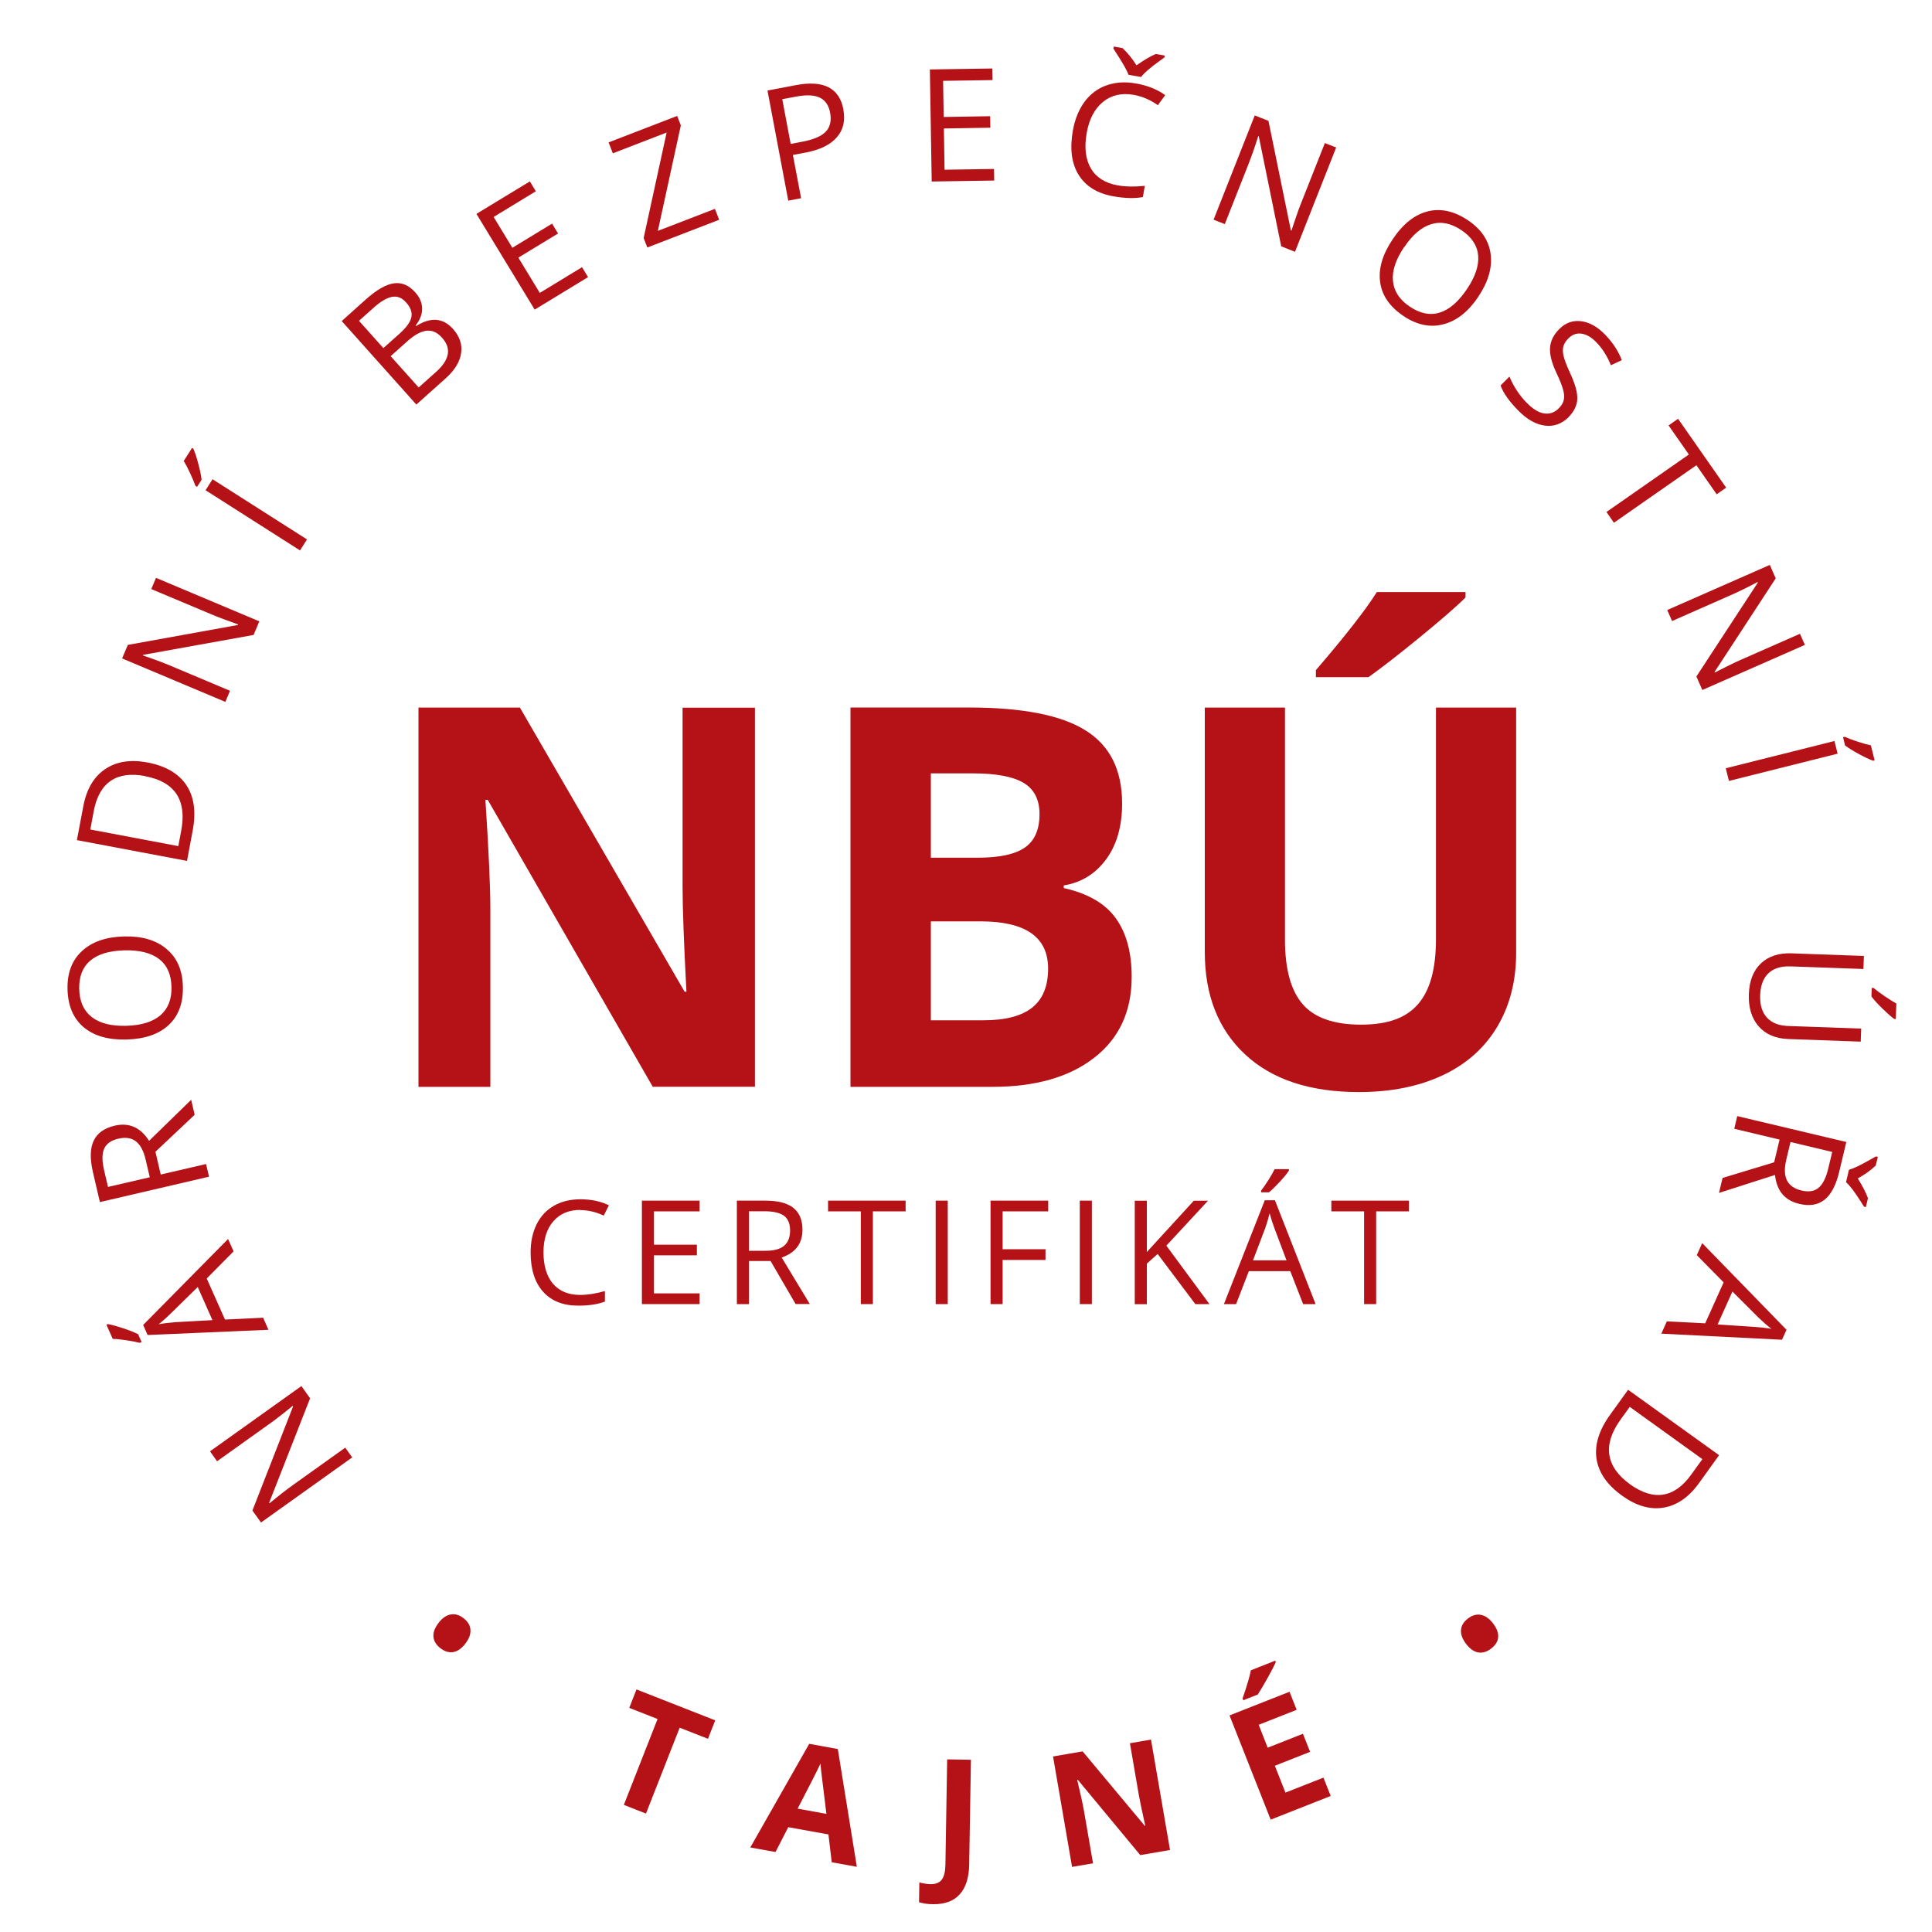 <?xml version="1.0" encoding="UTF-8"?>
<svg id="Vrstva_2" data-name="Vrstva 2" xmlns="http://www.w3.org/2000/svg" viewBox="0 0 200 200">
  <defs>
    <style>
      .cls-1 {
        fill: #b41217;
      }
    </style>
  </defs>
  <g id="bez_čísel" data-name="bez čísel">
    <g>
      <path class="cls-1" d="M48.18,170.14c-.39.51-.81.8-1.25.88-.44.08-.89-.05-1.34-.4-.44-.34-.68-.73-.72-1.18-.04-.45.14-.93.53-1.44.38-.5.8-.79,1.25-.87s.9.04,1.34.39c.45.35.69.75.71,1.21.03.46-.15.93-.53,1.42Z"/>
      <path class="cls-1" d="M31.21,143.5l.89,1.25-4.24,10.82.04.05c.88-.73,1.71-1.38,2.48-1.93l5.36-3.83.72,1.01-9.44,6.74-.89-1.24,4.21-10.78-.04-.05c-.11.09-.47.38-1.08.86-.61.48-1.05.81-1.33,1l-5.42,3.87-.73-1.03,9.44-6.74Z"/>
      <path class="cls-1" d="M14.48,139.01c-.4-.1-.88-.19-1.42-.27-.54-.08-1.01-.13-1.39-.14l-.65-1.46.15-.07c.41.07.94.22,1.58.43.65.22,1.16.42,1.55.62l.36.81-.18.08ZM24.19,129.53l-2.79,2.82,1.89,4.25,3.95-.19.55,1.25-12.51.54-.46-1.04,8.79-8.9.57,1.28ZM20.47,133.23l-2.74,2.69c-.34.34-.78.74-1.31,1.17.51-.1,1.09-.17,1.73-.22l3.84-.21-1.52-3.43Z"/>
      <path class="cls-1" d="M16.63,121.59l4.7-1.09.31,1.31-11.3,2.63-.72-3.1c-.32-1.39-.3-2.47.08-3.26.38-.79,1.1-1.3,2.17-1.55,1.49-.35,2.68.18,3.56,1.57l4.36-4.25.36,1.55-4.06,3.83.55,2.36ZM15.5,121.85l-.42-1.8c-.22-.93-.56-1.56-1.03-1.91-.47-.35-1.07-.44-1.81-.26-.75.17-1.23.52-1.46,1.04-.23.52-.23,1.26,0,2.24l.4,1.71,4.32-1Z"/>
      <path class="cls-1" d="M12.83,96.94c1.86-.05,3.33.38,4.41,1.3,1.09.91,1.65,2.2,1.69,3.87.04,1.71-.44,3.04-1.46,3.99-1.02.96-2.48,1.46-4.39,1.51-1.89.05-3.36-.38-4.43-1.28-1.06-.9-1.62-2.21-1.66-3.93-.04-1.67.45-2.98,1.49-3.94,1.03-.96,2.48-1.47,4.34-1.52ZM13.06,106.19c1.57-.04,2.75-.41,3.55-1.09.79-.69,1.18-1.67,1.14-2.95-.03-1.29-.46-2.24-1.29-2.88-.83-.63-2.03-.93-3.6-.89-1.56.04-2.74.4-3.52,1.07-.79.67-1.17,1.65-1.14,2.93.03,1.28.46,2.25,1.29,2.9.83.65,2.02.95,3.57.91Z"/>
      <path class="cls-1" d="M15.26,78.93c1.88.35,3.22,1.14,4.03,2.34.8,1.21,1.02,2.77.66,4.69l-.59,3.16-11.4-2.15.66-3.49c.33-1.77,1.08-3.06,2.25-3.85,1.17-.8,2.63-1.03,4.39-.7ZM15.04,80.34c-1.49-.28-2.68-.12-3.57.49-.89.6-1.48,1.64-1.76,3.11l-.36,1.93,9.11,1.72.3-1.61c.3-1.58.13-2.84-.49-3.78-.63-.94-1.7-1.56-3.23-1.84Z"/>
      <path class="cls-1" d="M26.85,64.31l-.6,1.42-11.43,2.06-.03.06c1.09.37,2.07.73,2.94,1.1l6.08,2.56-.48,1.15-10.69-4.5.59-1.4,11.39-2.06.03-.06c-.14-.05-.57-.2-1.3-.47-.73-.27-1.24-.47-1.55-.61l-6.14-2.58.49-1.16,10.69,4.5Z"/>
      <path class="cls-1" d="M20.23,50.29c-.14-.39-.33-.83-.56-1.33-.23-.5-.45-.91-.65-1.24l.86-1.35.14.09c.17.38.34.9.51,1.56.18.66.29,1.2.34,1.64l-.47.74-.17-.11ZM31.06,56.98l-9.78-6.23.72-1.14,9.78,6.23-.72,1.14Z"/>
      <path class="cls-1" d="M35.38,33.23l2.44-2.19c1.15-1.03,2.13-1.6,2.95-1.71.82-.12,1.56.2,2.22.94.46.51.69,1.06.71,1.65.01.59-.21,1.18-.67,1.77l.05.06c1.51-.95,2.79-.85,3.82.31.69.77.97,1.61.83,2.51-.13.9-.67,1.77-1.61,2.61l-3.02,2.7-7.73-8.65ZM39.69,36.03l1.66-1.48c.71-.64,1.12-1.2,1.23-1.7.11-.5-.07-1.02-.54-1.54-.43-.49-.92-.68-1.46-.58-.54.1-1.19.48-1.94,1.16l-1.48,1.32,2.53,2.83ZM40.45,36.88l2.89,3.23,1.8-1.61c.7-.62,1.1-1.23,1.21-1.82.11-.59-.09-1.17-.61-1.74-.48-.54-1.01-.77-1.6-.7-.59.07-1.25.44-1.99,1.1l-1.72,1.54Z"/>
      <path class="cls-1" d="M60.87,28.69l-5.52,3.36-6.03-9.91,5.53-3.36.62,1.02-4.37,2.66,1.94,3.19,4.11-2.5.62,1.02-4.11,2.5,2.22,3.65,4.37-2.66.63,1.03Z"/>
      <path class="cls-1" d="M74.45,22.75l-7.44,2.87-.38-.98,2.38-10.92-5.57,2.15-.44-1.13,7.1-2.74.38.98-2.38,10.92,5.91-2.28.44,1.14Z"/>
      <path class="cls-1" d="M87.3,11.33c.22,1.15,0,2.12-.68,2.89-.67.77-1.74,1.29-3.2,1.57l-1.34.25.85,4.48-1.33.25-2.15-11.4,2.96-.56c2.85-.54,4.48.3,4.9,2.52ZM81.86,14.9l1.19-.23c1.17-.22,1.99-.57,2.44-1.05.45-.48.6-1.14.44-1.97-.14-.75-.5-1.27-1.06-1.54s-1.37-.31-2.41-.12l-1.48.28.87,4.63Z"/>
      <path class="cls-1" d="M102.92,18.69l-6.47.1-.19-11.6,6.47-.1.02,1.2-5.12.08.06,3.74,4.81-.08.02,1.19-4.81.08.07,4.27,5.12-.08.02,1.21Z"/>
      <path class="cls-1" d="M117.37,9.82c-1.26-.22-2.32.02-3.19.73s-1.44,1.79-1.69,3.24c-.26,1.5-.11,2.71.44,3.65.56.94,1.49,1.52,2.78,1.75.8.14,1.73.16,2.8.05l-.2,1.16c-.84.16-1.85.13-3.01-.07-1.68-.29-2.89-1.03-3.63-2.21-.74-1.18-.94-2.71-.61-4.59.21-1.18.61-2.17,1.2-2.98.6-.81,1.35-1.38,2.27-1.71.91-.33,1.94-.4,3.06-.2,1.2.21,2.21.61,3.03,1.21l-.76,1.04c-.79-.56-1.62-.91-2.49-1.07ZM115.3,4.82l.9.16c.53.49,1.01,1.08,1.45,1.78.8-.56,1.46-.95,1.99-1.17l.93.16-.03.2-.61.44c-.89.64-1.49,1.17-1.81,1.58l-1.3-.23c-.08-.23-.23-.54-.44-.91-.21-.37-.58-.97-1.12-1.8l.03-.2Z"/>
      <path class="cls-1" d="M134.06,26.07l-1.43-.57-2.32-11.38-.06-.02c-.34,1.09-.69,2.08-1.04,2.97l-2.42,6.13-1.16-.46,4.26-10.79,1.42.56,2.32,11.34.06.02c.04-.14.19-.57.44-1.31.25-.73.44-1.25.57-1.56l2.45-6.19,1.17.46-4.26,10.79Z"/>
      <path class="cls-1" d="M153.03,30.73c-1.04,1.54-2.24,2.49-3.62,2.84-1.37.36-2.75.07-4.14-.87-1.42-.96-2.22-2.13-2.4-3.51-.19-1.39.25-2.87,1.32-4.45,1.05-1.57,2.26-2.52,3.61-2.86,1.35-.34,2.74-.03,4.16.92,1.38.93,2.17,2.1,2.35,3.5.18,1.4-.24,2.87-1.28,4.42ZM145.36,25.57c-.88,1.3-1.27,2.48-1.16,3.53.1,1.05.68,1.93,1.74,2.64,1.06.72,2.1.93,3.09.62,1-.3,1.93-1.11,2.82-2.42.87-1.29,1.26-2.46,1.17-3.49-.09-1.03-.67-1.91-1.73-2.62-1.07-.72-2.1-.93-3.11-.63-1.01.3-1.95,1.09-2.81,2.38Z"/>
      <path class="cls-1" d="M162.41,43.16c-.73.72-1.55,1.02-2.48.9-.93-.12-1.84-.63-2.73-1.53-.97-.98-1.59-1.85-1.86-2.63l.92-.92c.19.48.44.96.76,1.44.31.48.66.91,1.05,1.3.63.64,1.23,1,1.79,1.08.56.08,1.06-.09,1.49-.52.29-.28.46-.57.53-.87.07-.3.05-.65-.07-1.07-.11-.42-.34-1-.69-1.74-.49-1.04-.71-1.91-.66-2.61.05-.7.37-1.35.98-1.95.63-.63,1.38-.89,2.22-.79.85.1,1.66.55,2.44,1.33.81.82,1.41,1.72,1.79,2.7l-1.13.53c-.39-.96-.9-1.76-1.54-2.41-.5-.51-1.01-.79-1.51-.86-.5-.07-.94.09-1.33.47-.29.28-.47.57-.54.85-.08.29-.07.63.03,1.03.1.4.31.95.63,1.65.55,1.17.81,2.09.78,2.77-.03.67-.33,1.29-.89,1.85Z"/>
      <path class="cls-1" d="M167.07,54.11l-.77-1.11,8.53-5.95-2.1-3.01.98-.69,4.98,7.13-.98.69-2.1-3.01-8.53,5.95Z"/>
      <path class="cls-1" d="M176.23,71.44l-.62-1.41,6.36-9.72-.03-.06c-1.01.54-1.95,1-2.82,1.38l-6.03,2.66-.5-1.14,10.62-4.67.61,1.39-6.33,9.69.02.06c.13-.07.54-.27,1.23-.62.69-.35,1.2-.58,1.5-.71l6.09-2.68.51,1.15-10.62,4.67Z"/>
      <path class="cls-1" d="M178.65,79.53l11.25-2.82.33,1.31-11.25,2.82-.33-1.31ZM190.96,76.27c.38.17.83.34,1.36.51.52.17.97.3,1.35.38l.39,1.55-.16.04c-.39-.14-.89-.38-1.48-.7-.6-.32-1.07-.62-1.42-.88l-.21-.85.19-.05Z"/>
      <path class="cls-1" d="M192.63,107.83l-7.5-.27c-1.32-.05-2.35-.48-3.07-1.31-.73-.83-1.07-1.94-1.02-3.33.05-1.4.47-2.46,1.26-3.2.79-.74,1.85-1.08,3.18-1.03l7.47.27-.05,1.35-7.57-.27c-.97-.03-1.72.2-2.26.71-.54.51-.83,1.28-.86,2.3-.03.98.2,1.74.7,2.29.5.55,1.24.84,2.21.87l7.55.27-.05,1.35ZM193.96,102.28c.32.27.7.55,1.16.86.46.31.85.56,1.19.74l-.06,1.6h-.17c-.33-.25-.74-.61-1.23-1.09-.49-.48-.86-.89-1.12-1.24l.03-.88h.2Z"/>
      <path class="cls-1" d="M184.22,117.97l-4.69-1.12.31-1.31,11.29,2.68-.74,3.1c-.33,1.38-.84,2.34-1.52,2.88-.69.54-1.56.68-2.63.42-1.49-.36-2.32-1.35-2.49-2.99l-5.8,1.86.37-1.55,5.34-1.62.56-2.35ZM185.35,118.23l-.43,1.8c-.22.93-.2,1.65.07,2.17.26.52.77.87,1.5,1.04.75.18,1.34.08,1.77-.28.43-.36.77-1.03,1-2l.41-1.71-4.32-1.03ZM194.39,119.76l-.21.89c-.52.5-1.14.94-1.86,1.34.51.83.86,1.51,1.05,2.05l-.22.92-.19-.05-.4-.63c-.59-.92-1.07-1.56-1.46-1.9l.3-1.28c.24-.07.55-.2.94-.38.39-.19,1.01-.52,1.86-1.01l.19.05Z"/>
      <path class="cls-1" d="M172.56,136.79l3.96.2,1.91-4.24-2.78-2.82.56-1.24,8.73,8.97-.47,1.03-12.49-.63.57-1.27ZM177.8,137.11l3.83.25c.49.03,1.07.09,1.75.2-.42-.31-.85-.7-1.32-1.14l-2.72-2.72-1.54,3.42Z"/>
      <path class="cls-1" d="M167.93,154.84c-1.56-1.12-2.44-2.39-2.66-3.83-.21-1.44.25-2.95,1.39-4.53l1.88-2.61,9.42,6.77-2.08,2.89c-1.05,1.46-2.28,2.31-3.67,2.54-1.4.23-2.82-.18-4.28-1.23ZM168.73,153.65c1.23.88,2.38,1.24,3.44,1.07,1.07-.17,2.04-.86,2.91-2.08l1.15-1.59-7.52-5.41-.96,1.33c-.94,1.31-1.32,2.52-1.15,3.64.17,1.12.88,2.13,2.14,3.04Z"/>
      <path class="cls-1" d="M154.55,168.04c.39.51.57.98.54,1.43-.03.45-.28.84-.73,1.19-.44.34-.88.47-1.33.4-.44-.07-.86-.37-1.26-.88-.38-.5-.56-.98-.53-1.43.03-.46.27-.86.72-1.2.45-.35.9-.47,1.35-.38.45.09.86.38,1.24.87Z"/>
    </g>
    <g>
      <path class="cls-1" d="M66.87,187.74l-2.29-.9,3.49-8.89-2.93-1.15.75-1.91,8.15,3.2-.75,1.91-2.93-1.15-3.49,8.89Z"/>
      <path class="cls-1" d="M86.1,192.77l-.34-2.87-4.16-.75-1.32,2.57-2.61-.47,6.1-10.73,2.96.54,1.97,12.19-2.61-.47ZM85.55,187.77c-.32-2.6-.5-4.07-.54-4.41-.04-.34-.06-.61-.07-.8-.29.63-1.08,2.19-2.37,4.67l2.97.54Z"/>
      <path class="cls-1" d="M96.59,197.12c-.56,0-1.04-.08-1.45-.2l.03-2.05c.42.11.81.17,1.16.18.54,0,.93-.15,1.17-.48.24-.33.36-.86.37-1.57l.18-10.87,2.46.04-.18,10.85c-.02,1.35-.35,2.38-.98,3.08-.63.7-1.55,1.04-2.76,1.02Z"/>
      <path class="cls-1" d="M121.12,191.51l-3.08.53-6.46-7.79h-.07c.36,1.52.6,2.6.71,3.26l.93,5.38-2.17.37-1.97-11.43,3.06-.53,6.44,7.71h.05c-.33-1.48-.55-2.53-.66-3.14l-.93-5.41,2.18-.38,1.97,11.43Z"/>
      <path class="cls-1" d="M137.75,185.92l-6.21,2.45-4.26-10.79,6.21-2.45.74,1.87-3.93,1.55.93,2.37,3.65-1.44.74,1.87-3.65,1.44,1.1,2.78,3.93-1.55.75,1.89ZM128.71,176.02l-.08-.2c.46-1.32.74-2.29.86-2.91l2.52-1,.06.15c-.16.36-.44.91-.86,1.66-.42.75-.75,1.31-1.01,1.7l-1.5.59Z"/>
    </g>
    <g>
      <path class="cls-1" d="M78.15,112.5h-10.58l-17.08-29.7h-.24c.34,5.25.51,8.99.51,11.23v18.48h-7.44v-39.26h10.5l17.05,29.41h.19c-.27-5.1-.4-8.71-.4-10.82v-18.58h7.49v39.26Z"/>
      <path class="cls-1" d="M88.04,73.24h12.22c5.57,0,9.61.79,12.13,2.38,2.52,1.58,3.77,4.1,3.77,7.56,0,2.35-.55,4.27-1.65,5.77s-2.56,2.41-4.39,2.71v.27c2.49.56,4.28,1.59,5.38,3.12,1.1,1.52,1.65,3.54,1.65,6.07,0,3.58-1.29,6.37-3.88,8.38-2.59,2.01-6.1,3.01-10.54,3.01h-14.69v-39.26ZM96.36,88.79h4.83c2.26,0,3.89-.35,4.9-1.05,1.01-.7,1.52-1.85,1.52-3.46,0-1.5-.55-2.58-1.65-3.24-1.1-.65-2.84-.98-5.22-.98h-4.38v8.73ZM96.36,95.39v10.23h5.42c2.29,0,3.98-.44,5.08-1.32,1.09-.88,1.64-2.22,1.64-4.03,0-3.26-2.33-4.89-6.98-4.89h-5.16Z"/>
      <path class="cls-1" d="M156.95,73.24v25.41c0,2.9-.65,5.44-1.95,7.63-1.3,2.18-3.17,3.86-5.63,5.02-2.45,1.16-5.35,1.75-8.7,1.75-5.05,0-8.97-1.29-11.76-3.88-2.79-2.59-4.19-6.13-4.19-10.62v-25.3h8.3v24.04c0,3.03.61,5.25,1.83,6.66,1.22,1.41,3.23,2.12,6.04,2.12s4.69-.71,5.92-2.14c1.23-1.42,1.84-3.66,1.84-6.7v-23.98h8.3ZM136.22,70.1v-.73c3.08-3.58,5.18-6.28,6.31-8.08h9.18v.56c-.93.93-2.52,2.31-4.77,4.15-2.25,1.84-4.01,3.2-5.28,4.1h-5.45Z"/>
    </g>
    <g>
      <path class="cls-1" d="M60.07,125.25c-1.18,0-2.11.39-2.79,1.18-.68.78-1.02,1.86-1.02,3.22s.33,2.48.99,3.25c.66.76,1.59,1.15,2.81,1.15.75,0,1.6-.13,2.56-.4v1.09c-.74.28-1.66.42-2.75.42-1.58,0-2.79-.48-3.65-1.44-.86-.96-1.29-2.32-1.29-4.08,0-1.1.21-2.07.62-2.9.41-.83,1.01-1.47,1.79-1.92.78-.45,1.7-.67,2.75-.67,1.12,0,2.1.21,2.94.62l-.53,1.07c-.81-.38-1.62-.57-2.43-.57Z"/>
      <path class="cls-1" d="M72.42,135h-5.97v-10.71h5.97v1.11h-4.72v3.45h4.44v1.1h-4.44v3.94h4.72v1.11Z"/>
      <path class="cls-1" d="M77.53,130.55v4.45h-1.25v-10.71h2.94c1.31,0,2.28.25,2.91.75.63.5.94,1.26.94,2.27,0,1.42-.72,2.37-2.15,2.87l2.91,4.81h-1.47l-2.59-4.45h-2.23ZM77.53,129.48h1.71c.88,0,1.52-.17,1.93-.52s.62-.87.62-1.57-.21-1.22-.63-1.53-1.09-.47-2.01-.47h-1.62v4.09Z"/>
      <path class="cls-1" d="M90.36,135h-1.25v-9.6h-3.39v-1.11h8.03v1.11h-3.39v9.6Z"/>
      <path class="cls-1" d="M96.86,135v-10.71h1.25v10.71h-1.25Z"/>
      <path class="cls-1" d="M103.79,135h-1.25v-10.71h5.97v1.11h-4.72v3.92h4.44v1.11h-4.44v4.58Z"/>
      <path class="cls-1" d="M111.78,135v-10.71h1.25v10.71h-1.25Z"/>
      <path class="cls-1" d="M125.2,135h-1.46l-3.9-5.19-1.12,1v4.2h-1.25v-10.71h1.25v5.31l4.86-5.31h1.47l-4.31,4.65,4.47,6.06Z"/>
      <path class="cls-1" d="M134.9,135l-1.33-3.41h-4.29l-1.32,3.41h-1.26l4.23-10.75h1.05l4.21,10.75h-1.29ZM133.18,130.47l-1.25-3.32c-.16-.42-.33-.94-.5-1.55-.11.47-.26.98-.46,1.55l-1.26,3.32h3.46ZM130.55,123.25c.23-.3.49-.67.76-1.1.27-.43.48-.8.64-1.12h1.48v.15c-.21.32-.53.71-.96,1.17s-.79.82-1.11,1.08h-.81v-.18Z"/>
      <path class="cls-1" d="M142.46,135h-1.25v-9.6h-3.39v-1.11h8.03v1.11h-3.39v9.6Z"/>
    </g>
  </g>
</svg>